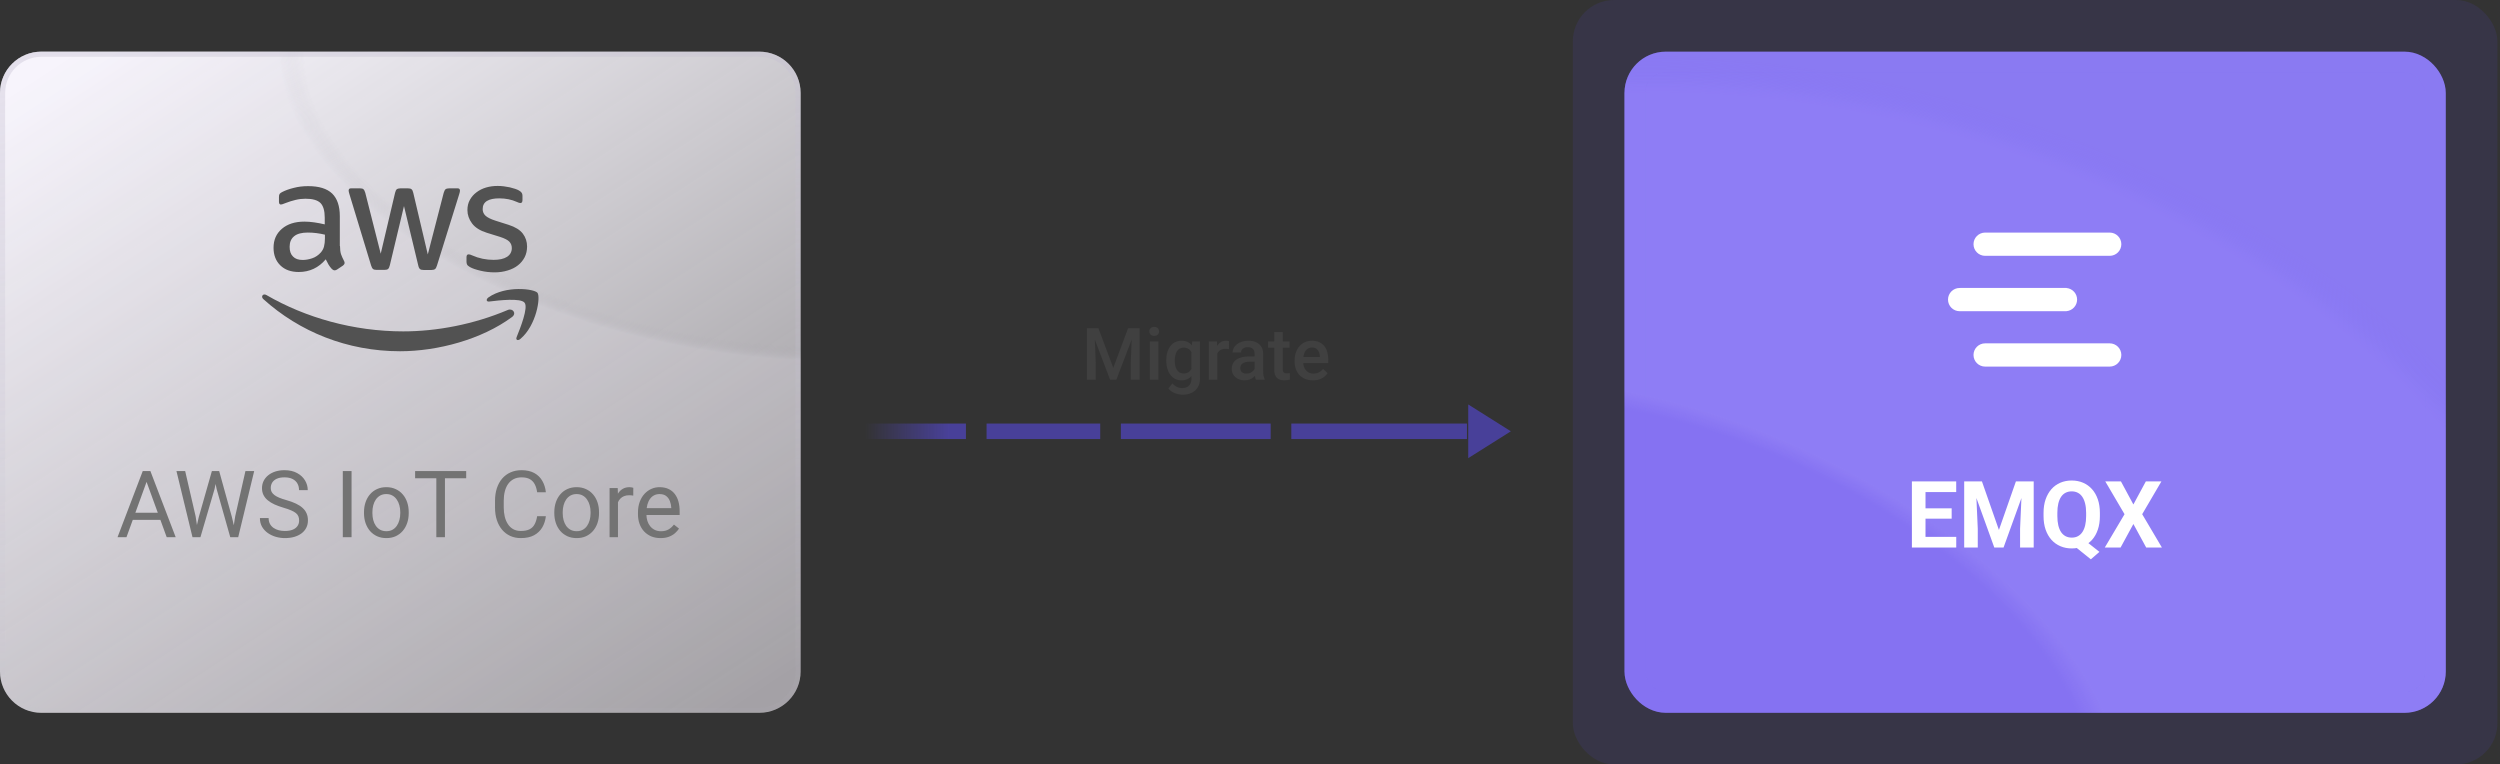 <svg width="484" height="148" viewBox="0 0 484 148" fill="none" xmlns="http://www.w3.org/2000/svg">
<rect x="0" y="0" width="484" height="148" fill="#333333" stroke="none"/>
<path d="M0 18C0 13.582 3.582 10 8 10H147C151.418 10 155 13.582 155 18V130C155 134.418 151.418 138 147 138H8C3.582 138 0 134.418 0 130V18Z" fill="url(#paint0_linear_6178_43897)"/>
<path d="M0 18C0 13.582 3.582 10 8 10H147C151.418 10 155 13.582 155 18V130C155 134.418 151.418 138 147 138H8C3.582 138 0 134.418 0 130V18Z" fill="url(#paint1_radial_6178_43897)" fill-opacity="0.3"/>
<path d="M8 10.5H147C151.142 10.5 154.5 13.858 154.5 18V130C154.5 134.142 151.142 137.5 147 137.5H8C3.858 137.5 0.5 134.142 0.5 130V18C0.5 13.858 3.858 10.5 8 10.5Z" stroke="url(#paint2_linear_6178_43897)" stroke-opacity="0.4"/>
<path d="M65.825 47.622C65.825 48.281 65.896 48.815 66.02 49.206C66.163 49.598 66.341 50.025 66.59 50.488C66.679 50.63 66.714 50.773 66.714 50.897C66.714 51.075 66.608 51.253 66.376 51.431L65.255 52.179C65.095 52.285 64.935 52.339 64.792 52.339C64.614 52.339 64.436 52.25 64.258 52.09C64.009 51.823 63.796 51.538 63.618 51.253C63.44 50.95 63.262 50.612 63.066 50.203C61.678 51.84 59.934 52.659 57.834 52.659C56.339 52.659 55.146 52.232 54.274 51.378C53.402 50.523 52.957 49.384 52.957 47.96C52.957 46.447 53.491 45.219 54.577 44.294C55.662 43.368 57.104 42.905 58.937 42.905C59.542 42.905 60.165 42.959 60.823 43.048C61.482 43.137 62.158 43.279 62.87 43.439V42.14C62.87 40.787 62.585 39.844 62.034 39.292C61.464 38.74 60.503 38.474 59.133 38.474C58.51 38.474 57.869 38.545 57.211 38.705C56.552 38.865 55.911 39.061 55.288 39.31C55.004 39.435 54.79 39.506 54.666 39.541C54.541 39.577 54.452 39.595 54.381 39.595C54.132 39.595 54.007 39.417 54.007 39.043V38.171C54.007 37.886 54.043 37.673 54.132 37.548C54.221 37.423 54.381 37.299 54.63 37.174C55.253 36.854 56 36.587 56.872 36.373C57.745 36.142 58.67 36.035 59.649 36.035C61.767 36.035 63.315 36.516 64.312 37.477C65.291 38.438 65.789 39.897 65.789 41.855V47.622H65.825ZM58.599 50.328C59.186 50.328 59.791 50.221 60.432 50.007C61.073 49.794 61.642 49.402 62.123 48.868C62.407 48.53 62.621 48.156 62.728 47.729C62.834 47.302 62.906 46.785 62.906 46.18V45.433C62.39 45.308 61.838 45.202 61.268 45.13C60.699 45.059 60.147 45.023 59.595 45.023C58.403 45.023 57.531 45.255 56.944 45.735C56.356 46.216 56.072 46.892 56.072 47.782C56.072 48.619 56.285 49.242 56.73 49.669C57.157 50.114 57.78 50.328 58.599 50.328ZM72.89 52.25C72.57 52.25 72.356 52.196 72.214 52.072C72.071 51.965 71.947 51.716 71.84 51.378L67.658 37.619C67.551 37.263 67.497 37.032 67.497 36.907C67.497 36.622 67.64 36.462 67.925 36.462H69.669C70.007 36.462 70.238 36.516 70.363 36.64C70.505 36.747 70.612 36.996 70.719 37.334L73.709 49.117L76.485 37.334C76.574 36.978 76.681 36.747 76.823 36.64C76.966 36.533 77.215 36.462 77.535 36.462H78.959C79.297 36.462 79.528 36.516 79.671 36.64C79.813 36.747 79.938 36.996 80.009 37.334L82.821 49.26L85.9 37.334C86.007 36.978 86.131 36.747 86.256 36.64C86.398 36.533 86.629 36.462 86.95 36.462H88.605C88.89 36.462 89.05 36.605 89.05 36.907C89.05 36.996 89.032 37.085 89.014 37.192C88.997 37.299 88.961 37.441 88.89 37.637L84.601 51.395C84.494 51.751 84.369 51.983 84.227 52.09C84.085 52.196 83.853 52.268 83.551 52.268H82.02C81.682 52.268 81.451 52.214 81.308 52.09C81.166 51.965 81.041 51.734 80.97 51.378L78.211 39.897L75.471 51.36C75.382 51.716 75.275 51.947 75.132 52.072C74.99 52.196 74.741 52.25 74.421 52.25H72.89ZM95.76 52.73C94.834 52.73 93.909 52.624 93.019 52.41C92.129 52.196 91.435 51.965 90.972 51.698C90.687 51.538 90.492 51.36 90.42 51.2C90.349 51.039 90.314 50.861 90.314 50.701V49.794C90.314 49.42 90.456 49.242 90.723 49.242C90.83 49.242 90.936 49.26 91.043 49.295C91.15 49.331 91.31 49.402 91.488 49.473C92.093 49.74 92.752 49.954 93.446 50.096C94.158 50.239 94.852 50.31 95.564 50.31C96.685 50.31 97.557 50.114 98.162 49.722C98.767 49.331 99.088 48.761 99.088 48.032C99.088 47.533 98.927 47.124 98.607 46.785C98.287 46.447 97.682 46.145 96.81 45.86L94.229 45.059C92.93 44.65 91.969 44.044 91.381 43.244C90.794 42.46 90.492 41.588 90.492 40.663C90.492 39.915 90.652 39.257 90.972 38.687C91.292 38.117 91.719 37.619 92.254 37.228C92.787 36.818 93.392 36.516 94.104 36.302C94.816 36.089 95.564 35.999 96.347 35.999C96.738 35.999 97.148 36.017 97.539 36.071C97.949 36.124 98.322 36.195 98.696 36.267C99.052 36.355 99.39 36.444 99.71 36.551C100.031 36.658 100.28 36.765 100.458 36.872C100.707 37.014 100.885 37.156 100.992 37.317C101.099 37.459 101.152 37.655 101.152 37.904V38.74C101.152 39.114 101.01 39.31 100.743 39.31C100.6 39.31 100.369 39.239 100.066 39.096C99.052 38.634 97.913 38.402 96.649 38.402C95.635 38.402 94.834 38.562 94.282 38.901C93.731 39.239 93.446 39.755 93.446 40.485C93.446 40.983 93.624 41.41 93.98 41.748C94.336 42.087 94.994 42.425 95.938 42.727L98.465 43.528C99.746 43.938 100.672 44.507 101.223 45.237C101.775 45.967 102.042 46.803 102.042 47.729C102.042 48.494 101.882 49.188 101.579 49.794C101.259 50.399 100.832 50.933 100.28 51.36C99.728 51.805 99.07 52.125 98.305 52.357C97.504 52.606 96.667 52.73 95.76 52.73Z" fill="#525252"/>
<path fill-rule="evenodd" clip-rule="evenodd" d="M99.123 61.379C93.268 65.704 84.761 68.001 77.446 68.001C67.195 68.001 57.958 64.209 50.981 57.908C50.43 57.41 50.928 56.734 51.587 57.125C59.133 61.504 68.441 64.156 78.069 64.156C84.565 64.156 91.702 62.803 98.269 60.027C99.248 59.582 100.084 60.667 99.123 61.379Z" fill="#525252"/>
<path fill-rule="evenodd" clip-rule="evenodd" d="M101.561 58.609C100.814 57.648 96.614 58.146 94.709 58.377C94.14 58.449 94.051 57.95 94.567 57.577C97.913 55.227 103.412 55.903 104.053 56.687C104.694 57.487 103.875 62.987 100.743 65.621C100.262 66.031 99.799 65.817 100.013 65.283C100.725 63.521 102.309 59.552 101.561 58.609Z" fill="#525252"/>
<path d="M28.723 92.337L24.486 104.001H22.755L27.633 91.204H28.749L28.723 92.337ZM32.273 104.001L28.028 92.337L28.002 91.204H29.118L34.014 104.001H32.273ZM32.054 99.263V100.652H24.864V99.263H32.054ZM38.478 100.133L41.019 91.204H42.249L41.537 94.675L38.804 104.001H37.582L38.478 100.133ZM35.851 91.204L37.872 99.958L38.478 104.001H37.266L34.163 91.204H35.851ZM45.536 99.949L47.514 91.204H49.21L46.116 104.001H44.903L45.536 99.949ZM42.434 91.204L44.903 100.133L45.8 104.001H44.578L41.941 94.675L41.221 91.204H42.434ZM57.911 100.766C57.911 100.467 57.864 100.204 57.77 99.975C57.683 99.741 57.524 99.53 57.296 99.342C57.073 99.155 56.763 98.976 56.364 98.806C55.972 98.636 55.474 98.463 54.87 98.288C54.237 98.1 53.666 97.892 53.156 97.664C52.647 97.429 52.21 97.163 51.847 96.864C51.483 96.565 51.205 96.222 51.012 95.835C50.818 95.449 50.722 95.006 50.722 94.508C50.722 94.01 50.824 93.55 51.029 93.128C51.234 92.707 51.527 92.34 51.908 92.03C52.295 91.713 52.755 91.467 53.288 91.291C53.821 91.116 54.416 91.028 55.072 91.028C56.033 91.028 56.848 91.212 57.516 91.582C58.19 91.945 58.702 92.422 59.054 93.014C59.405 93.6 59.581 94.227 59.581 94.895H57.894C57.894 94.415 57.791 93.99 57.586 93.621C57.381 93.246 57.07 92.953 56.654 92.742C56.238 92.525 55.711 92.416 55.072 92.416C54.469 92.416 53.971 92.507 53.578 92.689C53.185 92.871 52.893 93.117 52.699 93.427C52.512 93.738 52.418 94.092 52.418 94.491C52.418 94.76 52.474 95.006 52.585 95.229C52.702 95.446 52.881 95.648 53.121 95.835C53.367 96.023 53.678 96.196 54.053 96.354C54.434 96.512 54.888 96.665 55.415 96.811C56.142 97.016 56.769 97.245 57.296 97.497C57.823 97.749 58.257 98.033 58.597 98.349C58.942 98.66 59.197 99.014 59.361 99.413C59.531 99.805 59.616 100.251 59.616 100.749C59.616 101.27 59.511 101.742 59.3 102.164C59.089 102.585 58.787 102.946 58.395 103.245C58.002 103.543 57.53 103.775 56.98 103.939C56.435 104.097 55.825 104.176 55.151 104.176C54.56 104.176 53.977 104.094 53.402 103.93C52.834 103.766 52.315 103.52 51.847 103.192C51.384 102.864 51.012 102.46 50.73 101.979C50.455 101.493 50.317 100.93 50.317 100.292H52.005C52.005 100.731 52.09 101.109 52.26 101.425C52.43 101.736 52.661 101.994 52.954 102.199C53.253 102.404 53.59 102.556 53.965 102.656C54.346 102.75 54.741 102.796 55.151 102.796C55.743 102.796 56.244 102.714 56.654 102.55C57.065 102.386 57.375 102.152 57.586 101.847C57.803 101.543 57.911 101.182 57.911 100.766ZM68.062 91.204V104.001H66.366V91.204H68.062ZM70.471 99.351V99.149C70.471 98.463 70.57 97.828 70.769 97.242C70.969 96.65 71.256 96.137 71.631 95.704C72.006 95.264 72.46 94.924 72.993 94.684C73.526 94.438 74.124 94.315 74.786 94.315C75.454 94.315 76.055 94.438 76.588 94.684C77.127 94.924 77.584 95.264 77.959 95.704C78.34 96.137 78.63 96.65 78.829 97.242C79.028 97.828 79.128 98.463 79.128 99.149V99.351C79.128 100.037 79.028 100.672 78.829 101.258C78.63 101.844 78.34 102.357 77.959 102.796C77.584 103.23 77.13 103.57 76.597 103.816C76.069 104.056 75.472 104.176 74.804 104.176C74.136 104.176 73.535 104.056 73.002 103.816C72.469 103.57 72.012 103.23 71.631 102.796C71.256 102.357 70.969 101.844 70.769 101.258C70.57 100.672 70.471 100.037 70.471 99.351ZM72.097 99.149V99.351C72.097 99.826 72.152 100.274 72.264 100.696C72.375 101.112 72.542 101.481 72.765 101.803C72.993 102.126 73.277 102.38 73.617 102.568C73.957 102.75 74.353 102.84 74.804 102.84C75.249 102.84 75.639 102.75 75.973 102.568C76.312 102.38 76.594 102.126 76.816 101.803C77.039 101.481 77.206 101.112 77.317 100.696C77.435 100.274 77.493 99.826 77.493 99.351V99.149C77.493 98.68 77.435 98.238 77.317 97.822C77.206 97.4 77.036 97.028 76.808 96.706C76.585 96.377 76.304 96.12 75.964 95.932C75.63 95.745 75.237 95.651 74.786 95.651C74.341 95.651 73.948 95.745 73.608 95.932C73.274 96.12 72.993 96.377 72.765 96.706C72.542 97.028 72.375 97.4 72.264 97.822C72.152 98.238 72.097 98.68 72.097 99.149ZM86.142 91.204V104.001H84.472V91.204H86.142ZM90.255 91.204V92.592H80.367V91.204H90.255ZM103.992 99.931H105.68C105.592 100.74 105.36 101.463 104.985 102.102C104.61 102.741 104.08 103.248 103.395 103.623C102.709 103.992 101.854 104.176 100.828 104.176C100.078 104.176 99.395 104.036 98.78 103.754C98.171 103.473 97.647 103.075 97.207 102.559C96.768 102.038 96.428 101.414 96.188 100.687C95.953 99.955 95.836 99.14 95.836 98.244V96.969C95.836 96.073 95.953 95.261 96.188 94.535C96.428 93.802 96.77 93.175 97.216 92.654C97.667 92.132 98.209 91.731 98.842 91.45C99.475 91.168 100.187 91.028 100.978 91.028C101.944 91.028 102.762 91.21 103.43 91.573C104.098 91.936 104.616 92.44 104.985 93.085C105.36 93.723 105.592 94.464 105.68 95.308H103.992C103.91 94.71 103.758 94.198 103.535 93.77C103.312 93.337 102.996 93.002 102.586 92.768C102.176 92.534 101.64 92.416 100.978 92.416C100.409 92.416 99.908 92.525 99.475 92.742C99.047 92.959 98.686 93.266 98.394 93.665C98.106 94.063 97.89 94.541 97.743 95.097C97.597 95.654 97.523 96.272 97.523 96.952V98.244C97.523 98.871 97.588 99.46 97.717 100.01C97.852 100.561 98.054 101.044 98.323 101.46C98.593 101.876 98.936 102.205 99.352 102.445C99.768 102.679 100.26 102.796 100.828 102.796C101.549 102.796 102.123 102.682 102.551 102.454C102.979 102.225 103.301 101.897 103.518 101.469C103.74 101.042 103.898 100.529 103.992 99.931ZM107.314 99.351V99.149C107.314 98.463 107.414 97.828 107.613 97.242C107.812 96.65 108.1 96.137 108.475 95.704C108.85 95.264 109.304 94.924 109.837 94.684C110.37 94.438 110.968 94.315 111.63 94.315C112.298 94.315 112.898 94.438 113.432 94.684C113.971 94.924 114.428 95.264 114.803 95.704C115.184 96.137 115.474 96.65 115.673 97.242C115.872 97.828 115.972 98.463 115.972 99.149V99.351C115.972 100.037 115.872 100.672 115.673 101.258C115.474 101.844 115.184 102.357 114.803 102.796C114.428 103.23 113.974 103.57 113.44 103.816C112.913 104.056 112.315 104.176 111.647 104.176C110.979 104.176 110.379 104.056 109.846 103.816C109.312 103.57 108.855 103.23 108.475 102.796C108.1 102.357 107.812 101.844 107.613 101.258C107.414 100.672 107.314 100.037 107.314 99.351ZM108.94 99.149V99.351C108.94 99.826 108.996 100.274 109.107 100.696C109.219 101.112 109.386 101.481 109.608 101.803C109.837 102.126 110.121 102.38 110.461 102.568C110.801 102.75 111.196 102.84 111.647 102.84C112.093 102.84 112.482 102.75 112.816 102.568C113.156 102.38 113.438 102.126 113.66 101.803C113.883 101.481 114.05 101.112 114.161 100.696C114.278 100.274 114.337 99.826 114.337 99.351V99.149C114.337 98.68 114.278 98.238 114.161 97.822C114.05 97.4 113.88 97.028 113.651 96.706C113.429 96.377 113.147 96.12 112.808 95.932C112.474 95.745 112.081 95.651 111.63 95.651C111.185 95.651 110.792 95.745 110.452 95.932C110.118 96.12 109.837 96.377 109.608 96.706C109.386 97.028 109.219 97.4 109.107 97.822C108.996 98.238 108.94 98.68 108.94 99.149ZM119.637 95.985V104.001H118.011V94.491H119.593L119.637 95.985ZM122.607 94.438L122.599 95.95C122.464 95.92 122.335 95.903 122.212 95.897C122.095 95.885 121.96 95.879 121.808 95.879C121.433 95.879 121.102 95.938 120.814 96.055C120.527 96.172 120.284 96.337 120.085 96.547C119.886 96.758 119.728 97.01 119.61 97.303C119.499 97.59 119.426 97.907 119.391 98.252L118.934 98.516C118.934 97.942 118.989 97.403 119.101 96.899C119.218 96.395 119.396 95.95 119.637 95.563C119.877 95.17 120.182 94.866 120.551 94.649C120.926 94.426 121.371 94.315 121.887 94.315C122.004 94.315 122.139 94.33 122.291 94.359C122.443 94.382 122.549 94.409 122.607 94.438ZM127.881 104.176C127.219 104.176 126.618 104.065 126.079 103.842C125.546 103.614 125.086 103.294 124.699 102.884C124.318 102.474 124.025 101.988 123.82 101.425C123.615 100.863 123.513 100.248 123.513 99.58V99.21C123.513 98.437 123.627 97.749 123.855 97.145C124.084 96.536 124.395 96.02 124.787 95.598C125.18 95.176 125.625 94.857 126.123 94.64C126.621 94.423 127.137 94.315 127.67 94.315C128.35 94.315 128.936 94.432 129.428 94.666C129.926 94.901 130.333 95.229 130.649 95.651C130.966 96.067 131.2 96.559 131.353 97.127C131.505 97.69 131.581 98.305 131.581 98.973V99.703H124.479V98.376H129.955V98.252C129.932 97.831 129.844 97.42 129.691 97.022C129.545 96.624 129.311 96.295 128.988 96.038C128.666 95.78 128.227 95.651 127.67 95.651C127.301 95.651 126.961 95.73 126.65 95.888C126.34 96.041 126.073 96.269 125.851 96.574C125.628 96.878 125.455 97.251 125.332 97.69C125.209 98.129 125.147 98.636 125.147 99.21V99.58C125.147 100.031 125.209 100.456 125.332 100.854C125.461 101.247 125.646 101.592 125.886 101.891C126.132 102.19 126.428 102.424 126.773 102.594C127.125 102.764 127.523 102.849 127.969 102.849C128.543 102.849 129.029 102.732 129.428 102.498C129.826 102.263 130.175 101.95 130.474 101.557L131.458 102.339C131.253 102.65 130.992 102.946 130.676 103.227C130.359 103.508 129.97 103.737 129.507 103.913C129.05 104.088 128.508 104.176 127.881 104.176Z" fill="#737373"/>
<path d="M211.119 63.547H212.65L215.528 71.224L218.399 63.547H219.931L216.13 73.5H214.913L211.119 63.547ZM210.422 63.547H211.878L212.131 70.191V73.5H210.422V63.547ZM219.172 63.547H220.635V73.5H218.919V70.191L219.172 63.547ZM224.271 66.103V73.5H222.617V66.103H224.271ZM222.508 64.162C222.508 63.911 222.59 63.704 222.754 63.54C222.923 63.371 223.155 63.287 223.451 63.287C223.743 63.287 223.973 63.371 224.142 63.54C224.31 63.704 224.395 63.911 224.395 64.162C224.395 64.408 224.31 64.613 224.142 64.777C223.973 64.941 223.743 65.023 223.451 65.023C223.155 65.023 222.923 64.941 222.754 64.777C222.59 64.613 222.508 64.408 222.508 64.162ZM230.813 66.103H232.311V73.295C232.311 73.96 232.169 74.525 231.887 74.99C231.604 75.455 231.21 75.808 230.704 76.05C230.198 76.296 229.613 76.419 228.947 76.419C228.665 76.419 228.35 76.378 228.004 76.296C227.662 76.214 227.329 76.082 227.006 75.899C226.687 75.722 226.42 75.487 226.206 75.195L226.979 74.225C227.243 74.539 227.535 74.769 227.854 74.915C228.173 75.061 228.507 75.134 228.858 75.134C229.237 75.134 229.558 75.063 229.822 74.922C230.091 74.785 230.299 74.582 230.444 74.314C230.59 74.045 230.663 73.716 230.663 73.329V67.778L230.813 66.103ZM225.789 69.884V69.74C225.789 69.18 225.857 68.669 225.994 68.209C226.131 67.744 226.327 67.345 226.582 67.013C226.837 66.675 227.147 66.418 227.512 66.24C227.876 66.058 228.289 65.967 228.749 65.967C229.228 65.967 229.635 66.053 229.973 66.227C230.314 66.4 230.599 66.648 230.827 66.972C231.055 67.291 231.233 67.674 231.36 68.12C231.493 68.562 231.59 69.054 231.654 69.597V70.055C231.595 70.583 231.495 71.066 231.354 71.504C231.212 71.941 231.025 72.32 230.793 72.639C230.561 72.958 230.273 73.204 229.932 73.377C229.594 73.55 229.196 73.637 228.735 73.637C228.284 73.637 227.876 73.543 227.512 73.356C227.152 73.17 226.842 72.908 226.582 72.57C226.327 72.233 226.131 71.837 225.994 71.381C225.857 70.921 225.789 70.421 225.789 69.884ZM227.437 69.74V69.884C227.437 70.221 227.468 70.535 227.532 70.827C227.601 71.119 227.703 71.376 227.84 71.6C227.981 71.818 228.159 71.992 228.373 72.119C228.592 72.242 228.849 72.304 229.146 72.304C229.533 72.304 229.85 72.222 230.096 72.058C230.346 71.894 230.538 71.672 230.67 71.394C230.807 71.112 230.902 70.797 230.957 70.451V69.214C230.93 68.945 230.873 68.694 230.786 68.462C230.704 68.23 230.592 68.027 230.451 67.853C230.31 67.676 230.132 67.539 229.918 67.443C229.704 67.343 229.451 67.293 229.159 67.293C228.863 67.293 228.605 67.357 228.387 67.484C228.168 67.612 227.988 67.787 227.847 68.011C227.71 68.234 227.607 68.494 227.539 68.79C227.471 69.086 227.437 69.403 227.437 69.74ZM235.674 67.512V73.5H234.026V66.103H235.599L235.674 67.512ZM237.937 66.056L237.923 67.587C237.823 67.569 237.713 67.555 237.595 67.546C237.481 67.537 237.367 67.532 237.253 67.532C236.97 67.532 236.722 67.573 236.508 67.655C236.294 67.733 236.114 67.847 235.968 67.997C235.826 68.143 235.717 68.321 235.64 68.53C235.562 68.74 235.517 68.975 235.503 69.234L235.127 69.262C235.127 68.797 235.173 68.366 235.264 67.97C235.355 67.573 235.492 67.225 235.674 66.924C235.861 66.623 236.093 66.388 236.371 66.22C236.654 66.051 236.979 65.967 237.349 65.967C237.449 65.967 237.556 65.976 237.67 65.994C237.788 66.012 237.877 66.033 237.937 66.056ZM242.893 72.017V68.489C242.893 68.225 242.845 67.997 242.749 67.806C242.653 67.614 242.507 67.466 242.312 67.361C242.12 67.257 241.879 67.204 241.587 67.204C241.318 67.204 241.086 67.25 240.89 67.341C240.694 67.432 240.541 67.555 240.432 67.71C240.322 67.865 240.268 68.04 240.268 68.236H238.627C238.627 67.945 238.698 67.662 238.839 67.389C238.98 67.115 239.185 66.871 239.454 66.657C239.723 66.443 240.044 66.274 240.418 66.151C240.792 66.028 241.211 65.967 241.676 65.967C242.232 65.967 242.724 66.06 243.152 66.247C243.585 66.434 243.925 66.716 244.171 67.095C244.422 67.468 244.547 67.938 244.547 68.503V71.791C244.547 72.128 244.57 72.431 244.615 72.7C244.665 72.965 244.736 73.195 244.827 73.391V73.5H243.139C243.061 73.322 243 73.097 242.954 72.823C242.913 72.545 242.893 72.276 242.893 72.017ZM243.132 69.002L243.146 70.02H241.963C241.658 70.02 241.389 70.05 241.156 70.109C240.924 70.164 240.73 70.246 240.575 70.356C240.42 70.465 240.304 70.597 240.227 70.752C240.149 70.907 240.11 71.082 240.11 71.278C240.11 71.474 240.156 71.654 240.247 71.818C240.338 71.978 240.47 72.103 240.644 72.194C240.821 72.285 241.035 72.331 241.286 72.331C241.623 72.331 241.917 72.263 242.168 72.126C242.423 71.985 242.624 71.814 242.77 71.613C242.915 71.408 242.993 71.215 243.002 71.032L243.535 71.764C243.48 71.951 243.387 72.151 243.255 72.365C243.123 72.579 242.95 72.784 242.735 72.981C242.526 73.172 242.273 73.329 241.977 73.452C241.685 73.575 241.348 73.637 240.965 73.637C240.482 73.637 240.051 73.541 239.673 73.35C239.295 73.154 238.998 72.892 238.784 72.564C238.57 72.231 238.463 71.855 238.463 71.436C238.463 71.044 238.536 70.697 238.682 70.397C238.832 70.091 239.051 69.836 239.338 69.631C239.63 69.426 239.985 69.271 240.404 69.166C240.824 69.057 241.302 69.002 241.84 69.002H243.132ZM249.66 66.103V67.307H245.49V66.103H249.66ZM246.693 64.292H248.341V71.456C248.341 71.684 248.373 71.859 248.437 71.982C248.505 72.101 248.598 72.181 248.717 72.222C248.835 72.263 248.974 72.283 249.134 72.283C249.248 72.283 249.357 72.276 249.462 72.263C249.567 72.249 249.651 72.235 249.715 72.222L249.722 73.48C249.585 73.52 249.425 73.557 249.243 73.589C249.065 73.621 248.86 73.637 248.628 73.637C248.25 73.637 247.915 73.571 247.623 73.439C247.331 73.302 247.104 73.081 246.939 72.775C246.775 72.47 246.693 72.064 246.693 71.559V64.292ZM254.192 73.637C253.646 73.637 253.151 73.548 252.709 73.37C252.271 73.188 251.898 72.935 251.588 72.611C251.283 72.288 251.048 71.907 250.884 71.47C250.72 71.032 250.638 70.561 250.638 70.055V69.781C250.638 69.203 250.722 68.678 250.891 68.209C251.059 67.74 251.294 67.338 251.595 67.006C251.896 66.669 252.251 66.411 252.661 66.233C253.071 66.056 253.516 65.967 253.994 65.967C254.523 65.967 254.985 66.056 255.382 66.233C255.778 66.411 256.106 66.662 256.366 66.985C256.631 67.304 256.826 67.685 256.954 68.127C257.086 68.569 257.152 69.057 257.152 69.59V70.294H251.438V69.111H255.525V68.981C255.516 68.685 255.457 68.407 255.348 68.147C255.243 67.888 255.081 67.678 254.862 67.519C254.644 67.359 254.352 67.279 253.987 67.279C253.714 67.279 253.47 67.338 253.256 67.457C253.046 67.571 252.871 67.737 252.729 67.956C252.588 68.175 252.479 68.439 252.401 68.749C252.328 69.054 252.292 69.398 252.292 69.781V70.055C252.292 70.378 252.335 70.679 252.422 70.957C252.513 71.231 252.645 71.47 252.818 71.675C252.992 71.88 253.201 72.042 253.447 72.16C253.693 72.274 253.974 72.331 254.288 72.331C254.685 72.331 255.038 72.251 255.348 72.092C255.658 71.932 255.926 71.707 256.154 71.415L257.022 72.256C256.863 72.488 256.656 72.712 256.4 72.926C256.145 73.135 255.833 73.306 255.464 73.439C255.099 73.571 254.675 73.637 254.192 73.637Z" fill="#404040"/>
<path opacity="0.5" d="M292.5 83.5L284.25 88.696L284.25 78.304L292.5 83.5Z" fill="#5E4EFF"/>
<path d="M167 83.5H187" stroke="url(#paint3_linear_6178_43897)" stroke-width="3"/>
<path d="M191 83.5H213" stroke="#5E4EFF" stroke-opacity="0.5" stroke-width="3"/>
<path d="M217 83.5H246" stroke="#5E4EFF" stroke-opacity="0.5" stroke-width="3"/>
<path d="M250 83.5H284" stroke="#5E4EFF" stroke-opacity="0.5" stroke-width="3"/>
<rect x="304.5" width="179" height="148" rx="8" fill="#5E4EFF" fill-opacity="0.1"/>
<rect x="316.5" y="12" width="155" height="124" rx="6" fill="#7F6EEF"/>
<rect x="316.5" y="12" width="155" height="124" rx="6" fill="url(#paint4_radial_6178_43897)" fill-opacity="0.2"/>
<rect x="316.5" y="12" width="155" height="124" rx="6" fill="url(#paint5_radial_6178_43897)" fill-opacity="0.2"/>
<rect x="316.5" y="12" width="155" height="124" rx="6" stroke="#7F6EEF" stroke-width="4"/>
<rect x="316.5" y="12" width="155" height="124" rx="6" stroke="url(#paint6_radial_6178_43897)" stroke-opacity="0.2" stroke-width="4"/>
<rect x="316.5" y="12" width="155" height="124" rx="6" stroke="url(#paint7_radial_6178_43897)" stroke-opacity="0.2" stroke-width="4"/>
<path fill-rule="evenodd" clip-rule="evenodd" d="M408.434 45.027H384.427V45.032C384.394 45.031 384.361 45.027 384.328 45.027C383.081 45.027 382.071 46.035 382.071 47.278C382.071 48.521 383.081 49.529 384.328 49.529C384.361 49.529 384.394 49.526 384.427 49.524V49.529H408.434C409.68 49.529 410.691 48.521 410.691 47.278C410.691 46.035 409.68 45.027 408.434 45.027Z" fill="white"/>
<path fill-rule="evenodd" clip-rule="evenodd" d="M408.434 66.471H384.427V66.476C384.394 66.474 384.361 66.471 384.328 66.471C383.081 66.471 382.071 67.479 382.071 68.722C382.071 69.965 383.081 70.973 384.328 70.973C384.361 70.973 384.394 70.969 384.427 70.968V70.973H408.434C409.68 70.973 410.691 69.965 410.691 68.722C410.691 67.479 409.68 66.471 408.434 66.471Z" fill="white"/>
<path fill-rule="evenodd" clip-rule="evenodd" d="M402.127 58C402.127 56.826 401.225 55.864 400.076 55.759V55.749H379.492V55.754C379.458 55.753 379.426 55.749 379.392 55.749C378.146 55.749 377.135 56.757 377.135 58C377.135 59.243 378.146 60.251 379.392 60.251C379.426 60.251 379.458 60.247 379.492 60.246V60.251H400.076V60.241C401.225 60.137 402.127 59.174 402.127 58Z" fill="white"/>
<path d="M378.729 103.943V106H371.918V103.943H378.729ZM372.779 93.203V106H370.143V93.203H372.779ZM377.842 98.415V100.419H371.918V98.415H377.842ZM378.721 93.203V95.269H371.918V93.203H378.721ZM381.472 93.203H383.704L386.991 102.599L390.278 93.203H392.511L387.888 106H386.095L381.472 93.203ZM380.268 93.203H382.491L382.896 102.361V106H380.268V93.203ZM391.491 93.203H393.724V106H391.087V102.361L391.491 93.203ZM402.987 104.102L406.45 106.844L404.789 108.285L401.379 105.543L402.987 104.102ZM406.538 99.303V99.909C406.538 100.882 406.406 101.755 406.143 102.528C405.885 103.302 405.513 103.961 405.026 104.506C404.54 105.045 403.966 105.458 403.304 105.745C402.642 106.032 401.906 106.176 401.098 106.176C400.295 106.176 399.56 106.032 398.892 105.745C398.224 105.458 397.646 105.045 397.16 104.506C396.674 103.961 396.296 103.302 396.026 102.528C395.763 101.755 395.631 100.882 395.631 99.909V99.303C395.631 98.324 395.763 97.451 396.026 96.684C396.296 95.91 396.671 95.251 397.151 94.706C397.632 94.161 398.206 93.745 398.874 93.458C399.542 93.171 400.277 93.027 401.08 93.027C401.889 93.027 402.624 93.171 403.286 93.458C403.954 93.745 404.531 94.161 405.018 94.706C405.504 95.251 405.879 95.91 406.143 96.684C406.406 97.451 406.538 98.324 406.538 99.303ZM403.875 99.909V99.285C403.875 98.606 403.811 98.008 403.682 97.492C403.559 96.977 403.377 96.543 403.137 96.191C402.902 95.84 402.612 95.576 402.267 95.4C401.921 95.219 401.525 95.128 401.08 95.128C400.635 95.128 400.239 95.219 399.894 95.4C399.548 95.576 399.258 95.84 399.023 96.191C398.789 96.543 398.61 96.977 398.487 97.492C398.364 98.008 398.303 98.606 398.303 99.285V99.909C398.303 100.583 398.364 101.181 398.487 101.702C398.61 102.218 398.789 102.654 399.023 103.012C399.264 103.363 399.557 103.63 399.902 103.812C400.254 103.993 400.652 104.084 401.098 104.084C401.543 104.084 401.936 103.993 402.275 103.812C402.621 103.63 402.911 103.363 403.146 103.012C403.386 102.654 403.567 102.218 403.69 101.702C403.813 101.181 403.875 100.583 403.875 99.909ZM410.616 93.203L413.024 97.668L415.433 93.203H418.447L414.729 99.549L418.544 106H415.503L413.024 101.447L410.546 106H407.487L411.311 99.549L407.584 93.203H410.616Z" fill="white"/>
<defs>
<linearGradient id="paint0_linear_6178_43897" x1="4.844" y1="16.095" x2="101.501" y2="164.08" gradientUnits="userSpaceOnUse">
<stop stop-color="#FAF8FF"/>
<stop offset="1" stop-color="#F8F4FA" stop-opacity="0.5"/>
</linearGradient>
<radialGradient id="paint1_radial_6178_43897" cx="0" cy="0" r="1" gradientTransform="matrix(71.445 -71.238 152.357 60.49 139.258 22.191)" gradientUnits="userSpaceOnUse">
<stop offset="0.48" stop-color="#8E8996" stop-opacity="0"/>
<stop offset="0.51" stop-color="#E7E4F0" stop-opacity="0.6"/>
</radialGradient>
<linearGradient id="paint2_linear_6178_43897" x1="77.5" y1="10" x2="77.5" y2="138" gradientUnits="userSpaceOnUse">
<stop stop-color="#C6C1D2"/>
<stop offset="1" stop-color="#C6C1D2" stop-opacity="0.1"/>
</linearGradient>
<linearGradient id="paint3_linear_6178_43897" x1="166.503" y1="83.995" x2="186.375" y2="84.07" gradientUnits="userSpaceOnUse">
<stop offset="0.048" stop-color="#5E4EFF" stop-opacity="0"/>
<stop offset="0.865" stop-color="#5E4EFF" stop-opacity="0.5"/>
</linearGradient>
<radialGradient id="paint4_radial_6178_43897" cx="0" cy="0" r="1" gradientTransform="matrix(-193.418 94.918 -202.227 -167.633 361.037 110.174)" gradientUnits="userSpaceOnUse">
<stop offset="0.48" stop-color="#9A81FF"/>
<stop offset="0.52" stop-color="#7453F6" stop-opacity="0"/>
</radialGradient>
<radialGradient id="paint5_radial_6178_43897" cx="0" cy="0" r="1" gradientTransform="matrix(-82.893 48.232 -128.442 -89.797 331.466 126.56)" gradientUnits="userSpaceOnUse">
<stop offset="0.48" stop-color="#B6ABFF" stop-opacity="0"/>
<stop offset="0.52" stop-color="#B6ABFF"/>
</radialGradient>
<radialGradient id="paint6_radial_6178_43897" cx="0" cy="0" r="1" gradientTransform="matrix(-193.418 94.918 -202.227 -167.633 361.037 110.174)" gradientUnits="userSpaceOnUse">
<stop offset="0.48" stop-color="#9A81FF"/>
<stop offset="0.52" stop-color="#7453F6" stop-opacity="0"/>
</radialGradient>
<radialGradient id="paint7_radial_6178_43897" cx="0" cy="0" r="1" gradientTransform="matrix(-82.893 48.232 -128.442 -89.797 331.466 126.56)" gradientUnits="userSpaceOnUse">
<stop offset="0.48" stop-color="#B6ABFF" stop-opacity="0"/>
<stop offset="0.52" stop-color="#B6ABFF"/>
</radialGradient>
</defs>
</svg>

